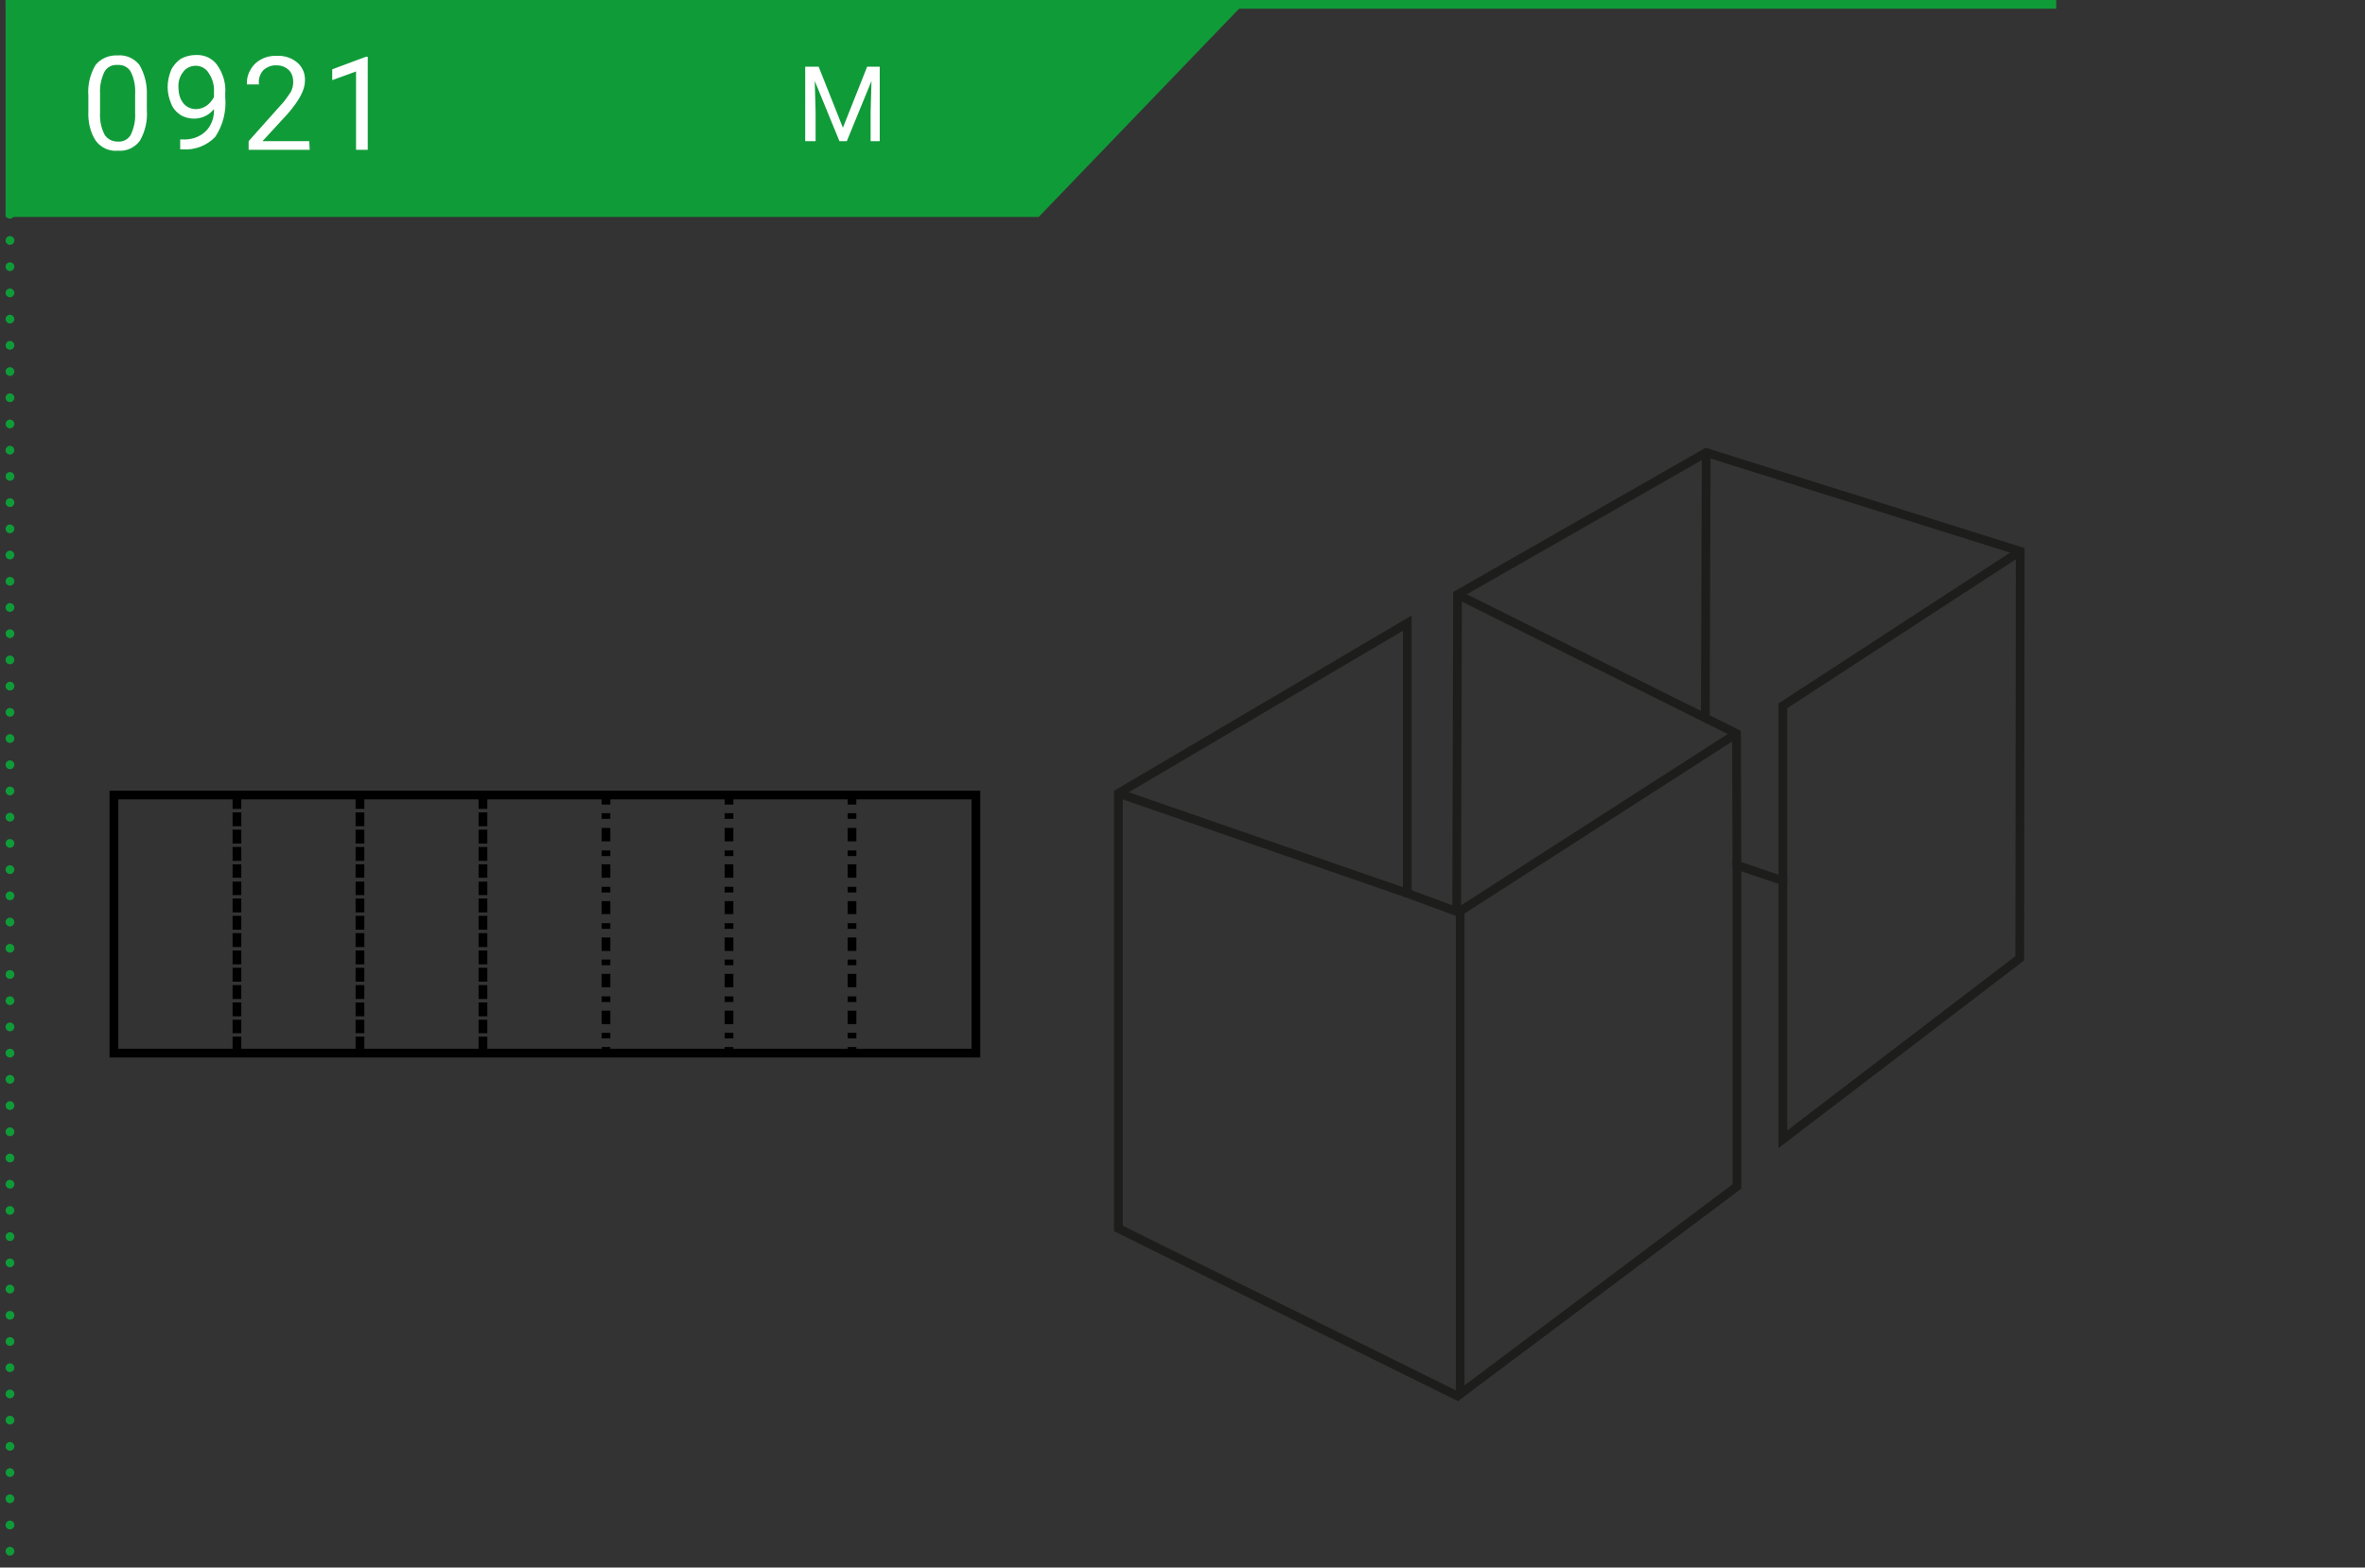 <?xml version="1.0" encoding="utf-8"?>
<!-- Generator: Adobe Illustrator 25.0.0, SVG Export Plug-In . SVG Version: 6.00 Build 0)  -->
<svg version="1.1" id="Ebene_1" xmlns="http://www.w3.org/2000/svg" xmlns:xlink="http://www.w3.org/1999/xlink" x="0px" y="0px"
	 viewBox="0 0 546 362" style="enable-background:new 0 0 546 362;" xml:space="preserve">
<rect x="0" y="0" width="546" height="362" fill="#333333" stroke="none"/>
<style type="text/css">
	.st0{fill:#109B39;}
	.st1{fill:none;stroke:#109B39;stroke-width:2.018;stroke-miterlimit:8.072;}
	.st2{fill:#FFFFFF;}
	
		.st3{fill:none;stroke:#109B39;stroke-width:2.018;stroke-linecap:round;stroke-linejoin:round;stroke-miterlimit:8.072;stroke-dasharray:0,6.054;}
	.st4{fill:none;stroke:#109B39;stroke-width:2.018;stroke-linecap:round;stroke-linejoin:round;stroke-miterlimit:8.072;}
	.st5{fill:none;stroke:#000000;stroke-width:2.018;stroke-miterlimit:20.18;}
	.st6{fill:none;stroke:#1D1D1B;stroke-width:2.018;stroke-miterlimit:8.072;}
</style>
<g id="Ebene_2_1_">
	<g id="Ebene_1-2">
		<polygon class="st0" points="1.3,0.2 1.3,50.1 239.8,50.1 287.8,0.2 		"/>
		<line class="st1" x1="1.3" y1="1" x2="474.7" y2="1"/>
		<polygon class="st0" points="1.3,0 1.3,49.9 116.9,49.9 164.9,0 		"/>
		<path class="st2" d="M189,15.4l5.6,14.1l5.6-14.1h2.9v17.2h-2.1v-6.7l0.2-7.2l-5.7,13.9h-1.7l-5.7-13.9l0.2,7.2v6.7h-2.4V15.4H189
			z"/>
		<line class="st3" x1="2.3" y1="7.1" x2="2.3" y2="361"/>
		<path class="st4" d="M2.3,1L2.3,1"/>
		<path class="st2" d="M33.9,25.4c0.2,2.5-0.4,5-1.6,7.1c-1.2,1.6-3.1,2.5-5.1,2.3c-2,0.2-3.9-0.7-5.1-2.3c-1.3-2-1.8-4.4-1.7-6.8
			v-3.6c-0.2-2.5,0.4-4.9,1.6-7c1.2-1.6,3.2-2.4,5.1-2.3c2-0.2,3.9,0.7,5.1,2.2c1.2,2.1,1.8,4.5,1.7,6.9V25.4z M31.2,21.7
			c0.1-1.7-0.2-3.5-1-5.1c-0.6-1.1-1.8-1.7-3.1-1.6c-1.2-0.1-2.4,0.5-3,1.6c-0.7,1.5-1.1,3.2-1,4.9v4.4c-0.1,1.8,0.2,3.5,1,5.1
			c0.6,1.1,1.8,1.7,3.1,1.7c1.2,0.1,2.4-0.5,3-1.6c0.7-1.5,1.1-3.2,1-4.9L31.2,21.7z"/>
		<path class="st2" d="M49.4,25.2c-0.6,0.7-1.2,1.2-2,1.6c-0.8,0.4-1.7,0.6-2.6,0.6c-1.1,0-2.3-0.3-3.2-0.9
			c-0.9-0.6-1.7-1.5-2.1-2.6c-0.5-1.2-0.8-2.5-0.8-3.8c0-1.3,0.3-2.7,0.8-3.9c0.5-1.1,1.3-1.9,2.2-2.6c1.1-0.6,2.3-0.9,3.5-0.9
			c2-0.1,3.9,0.8,5,2.4c1.3,1.9,2,4.2,1.8,6.5v0.8c0.3,3.2-0.5,6.5-2.3,9.2c-1.9,2-4.7,3.1-7.5,2.9h-0.6v-2.3h0.6
			c1.9,0.1,3.8-0.5,5.2-1.8C48.8,29.1,49.5,27.1,49.4,25.2z M45.2,25.2c0.9,0,1.8-0.3,2.5-0.8c0.7-0.5,1.3-1.2,1.7-2v-1.1
			c0.1-1.5-0.3-3.1-1.2-4.4c-1-1.7-3.2-2.2-4.9-1.2c-0.4,0.2-0.7,0.5-1,0.9c-0.8,1-1.2,2.3-1.1,3.6c0,1.3,0.3,2.6,1.1,3.6
			C43,24.7,44.1,25.2,45.2,25.2z"/>
		<path class="st2" d="M71.5,34.6H57.4v-2l7.4-8.3c0.9-0.9,1.6-2,2.3-3c0.4-0.7,0.6-1.6,0.6-2.4c0-1-0.3-2-1-2.7
			c-0.7-0.7-1.7-1.1-2.7-1.1c-1.2-0.1-2.3,0.3-3.2,1.1c-0.8,0.9-1.2,2.1-1,3.3H57c-0.1-1.8,0.6-3.5,1.9-4.8c1.4-1.3,3.2-1.9,5.1-1.8
			c1.7-0.1,3.4,0.5,4.7,1.6c1.2,1.1,1.8,2.6,1.7,4.2c0,2.1-1.4,4.6-4,7.6l-5.8,6.3h10.8L71.5,34.6z"/>
		<path class="st2" d="M84.9,34.6h-2.7V16.5l-5.5,2v-2.5l7.8-2.9h0.4V34.6z"/>
		<rect x="26.3" y="183.6" class="st5" width="199" height="59.6"/>
		<line class="st5" x1="54.7" y1="183.6" x2="54.7" y2="186.8"/>
		<line class="st5" x1="54.7" y1="187.6" x2="54.7" y2="190.8"/>
		<line class="st5" x1="54.7" y1="191.6" x2="54.7" y2="194.8"/>
		<line class="st5" x1="54.7" y1="195.6" x2="54.7" y2="198.8"/>
		<line class="st5" x1="54.7" y1="199.6" x2="54.7" y2="202.7"/>
		<line class="st5" x1="54.7" y1="203.6" x2="54.7" y2="206.7"/>
		<line class="st5" x1="54.7" y1="207.5" x2="54.7" y2="210.7"/>
		<line class="st5" x1="54.7" y1="211.5" x2="54.7" y2="214.7"/>
		<line class="st5" x1="54.7" y1="215.5" x2="54.7" y2="218.7"/>
		<line class="st5" x1="54.7" y1="219.5" x2="54.7" y2="222.7"/>
		<line class="st5" x1="54.7" y1="223.5" x2="54.7" y2="226.7"/>
		<line class="st5" x1="54.7" y1="227.5" x2="54.7" y2="230.7"/>
		<line class="st5" x1="54.7" y1="231.5" x2="54.7" y2="234.7"/>
		<line class="st5" x1="54.7" y1="235.5" x2="54.7" y2="238.6"/>
		<line class="st5" x1="54.7" y1="239.4" x2="54.7" y2="242.6"/>
		<line class="st5" x1="83.1" y1="183.6" x2="83.1" y2="186.8"/>
		<line class="st5" x1="83.1" y1="187.6" x2="83.1" y2="190.8"/>
		<line class="st5" x1="83.1" y1="191.6" x2="83.1" y2="194.8"/>
		<line class="st5" x1="83.1" y1="195.6" x2="83.1" y2="198.8"/>
		<line class="st5" x1="83.1" y1="199.6" x2="83.1" y2="202.7"/>
		<line class="st5" x1="83.1" y1="203.6" x2="83.1" y2="206.7"/>
		<line class="st5" x1="83.1" y1="207.5" x2="83.1" y2="210.7"/>
		<line class="st5" x1="83.1" y1="211.5" x2="83.1" y2="214.7"/>
		<line class="st5" x1="83.1" y1="215.5" x2="83.1" y2="218.7"/>
		<line class="st5" x1="83.1" y1="219.5" x2="83.1" y2="222.7"/>
		<line class="st5" x1="83.1" y1="223.5" x2="83.1" y2="226.7"/>
		<line class="st5" x1="83.1" y1="227.5" x2="83.1" y2="230.7"/>
		<line class="st5" x1="83.1" y1="231.5" x2="83.1" y2="234.7"/>
		<line class="st5" x1="83.1" y1="235.5" x2="83.1" y2="238.6"/>
		<line class="st5" x1="83.1" y1="239.4" x2="83.1" y2="242.6"/>
		<line class="st5" x1="111.5" y1="183.6" x2="111.5" y2="186.8"/>
		<line class="st5" x1="111.5" y1="187.6" x2="111.5" y2="190.8"/>
		<line class="st5" x1="111.5" y1="191.6" x2="111.5" y2="194.8"/>
		<line class="st5" x1="111.5" y1="195.6" x2="111.5" y2="198.8"/>
		<line class="st5" x1="111.5" y1="199.6" x2="111.5" y2="202.7"/>
		<line class="st5" x1="111.5" y1="203.6" x2="111.5" y2="206.7"/>
		<line class="st5" x1="111.5" y1="207.5" x2="111.5" y2="210.7"/>
		<line class="st5" x1="111.5" y1="211.5" x2="111.5" y2="214.7"/>
		<line class="st5" x1="111.5" y1="215.5" x2="111.5" y2="218.7"/>
		<line class="st5" x1="111.5" y1="219.5" x2="111.5" y2="222.7"/>
		<line class="st5" x1="111.5" y1="223.5" x2="111.5" y2="226.7"/>
		<line class="st5" x1="111.5" y1="227.5" x2="111.5" y2="230.7"/>
		<line class="st5" x1="111.5" y1="231.5" x2="111.5" y2="234.7"/>
		<line class="st5" x1="111.5" y1="235.5" x2="111.5" y2="238.6"/>
		<line class="st5" x1="111.5" y1="239.4" x2="111.5" y2="242.6"/>
		<line class="st5" x1="139.9" y1="243.3" x2="139.9" y2="241.8"/>
		<line class="st5" x1="139.9" y1="236.5" x2="139.9" y2="233.4"/>
		<line class="st5" x1="139.9" y1="228" x2="139.9" y2="224.9"/>
		<line class="st5" x1="139.9" y1="219.6" x2="139.9" y2="216.5"/>
		<line class="st5" x1="139.9" y1="211.1" x2="139.9" y2="208.1"/>
		<line class="st5" x1="139.9" y1="202.7" x2="139.9" y2="199.6"/>
		<line class="st5" x1="139.9" y1="194.3" x2="139.9" y2="191.2"/>
		<line class="st5" x1="139.9" y1="189.1" x2="139.9" y2="187.8"/>
		<line class="st5" x1="139.9" y1="185.8" x2="139.9" y2="183.6"/>
		<line class="st5" x1="139.9" y1="197.7" x2="139.9" y2="196.4"/>
		<line class="st5" x1="139.9" y1="206.1" x2="139.9" y2="204.8"/>
		<line class="st5" x1="139.9" y1="214.5" x2="139.9" y2="213.2"/>
		<line class="st5" x1="139.9" y1="222.9" x2="139.9" y2="221.6"/>
		<line class="st5" x1="139.9" y1="231.4" x2="139.9" y2="230.1"/>
		<line class="st5" x1="139.9" y1="239.8" x2="139.9" y2="238.5"/>
		<line class="st5" x1="168.3" y1="243.3" x2="168.3" y2="241.8"/>
		<line class="st5" x1="168.3" y1="236.5" x2="168.3" y2="233.4"/>
		<line class="st5" x1="168.3" y1="228" x2="168.3" y2="224.9"/>
		<line class="st5" x1="168.3" y1="219.6" x2="168.3" y2="216.5"/>
		<line class="st5" x1="168.3" y1="211.1" x2="168.3" y2="208.1"/>
		<line class="st5" x1="168.3" y1="202.7" x2="168.3" y2="199.6"/>
		<line class="st5" x1="168.3" y1="194.3" x2="168.3" y2="191.2"/>
		<line class="st5" x1="168.3" y1="189.1" x2="168.3" y2="187.8"/>
		<line class="st5" x1="168.3" y1="185.8" x2="168.3" y2="183.6"/>
		<line class="st5" x1="168.3" y1="197.7" x2="168.3" y2="196.4"/>
		<line class="st5" x1="168.3" y1="206.1" x2="168.3" y2="204.8"/>
		<line class="st5" x1="168.3" y1="214.5" x2="168.3" y2="213.2"/>
		<line class="st5" x1="168.3" y1="222.9" x2="168.3" y2="221.6"/>
		<line class="st5" x1="168.3" y1="231.4" x2="168.3" y2="230.1"/>
		<line class="st5" x1="168.3" y1="239.8" x2="168.3" y2="238.5"/>
		<line class="st5" x1="196.7" y1="243.3" x2="196.7" y2="241.8"/>
		<line class="st5" x1="196.7" y1="236.5" x2="196.7" y2="233.4"/>
		<line class="st5" x1="196.7" y1="228" x2="196.7" y2="224.9"/>
		<line class="st5" x1="196.7" y1="219.6" x2="196.7" y2="216.5"/>
		<line class="st5" x1="196.7" y1="211.1" x2="196.7" y2="208.1"/>
		<line class="st5" x1="196.7" y1="202.7" x2="196.7" y2="199.6"/>
		<line class="st5" x1="196.7" y1="194.3" x2="196.7" y2="191.2"/>
		<line class="st5" x1="196.7" y1="189.1" x2="196.7" y2="187.8"/>
		<line class="st5" x1="196.7" y1="185.8" x2="196.7" y2="183.6"/>
		<line class="st5" x1="196.7" y1="197.7" x2="196.7" y2="196.4"/>
		<line class="st5" x1="196.7" y1="206.1" x2="196.7" y2="204.8"/>
		<line class="st5" x1="196.7" y1="214.5" x2="196.7" y2="213.2"/>
		<line class="st5" x1="196.7" y1="222.9" x2="196.7" y2="221.6"/>
		<line class="st5" x1="196.7" y1="231.4" x2="196.7" y2="230.1"/>
		<line class="st5" x1="196.7" y1="239.8" x2="196.7" y2="238.5"/>
		<polygon class="st6" points="258.2,183.2 258.2,283.7 336.5,322.4 401,274 401,199.8 411.6,203.4 411.6,263.1 466.3,221.3 
			466.4,127.3 393.9,104.5 336.5,137.3 336.3,210.5 324.9,206.3 324.9,143.9 		"/>
		<line class="st6" x1="258.2" y1="183.2" x2="324.9" y2="206.3"/>
		<polyline class="st6" points="336.5,137.3 400.9,169.4 401,200.2 		"/>
		<line class="st6" x1="336.8" y1="210.6" x2="400.9" y2="169.4"/>
		<line class="st6" x1="337.1" y1="322.1" x2="337.1" y2="210.4"/>
		<polyline class="st6" points="411.6,204 411.6,163 466.4,127.3 		"/>
		<line class="st6" x1="393.9" y1="104.5" x2="393.7" y2="165.8"/>
	</g>
</g>
</svg>
